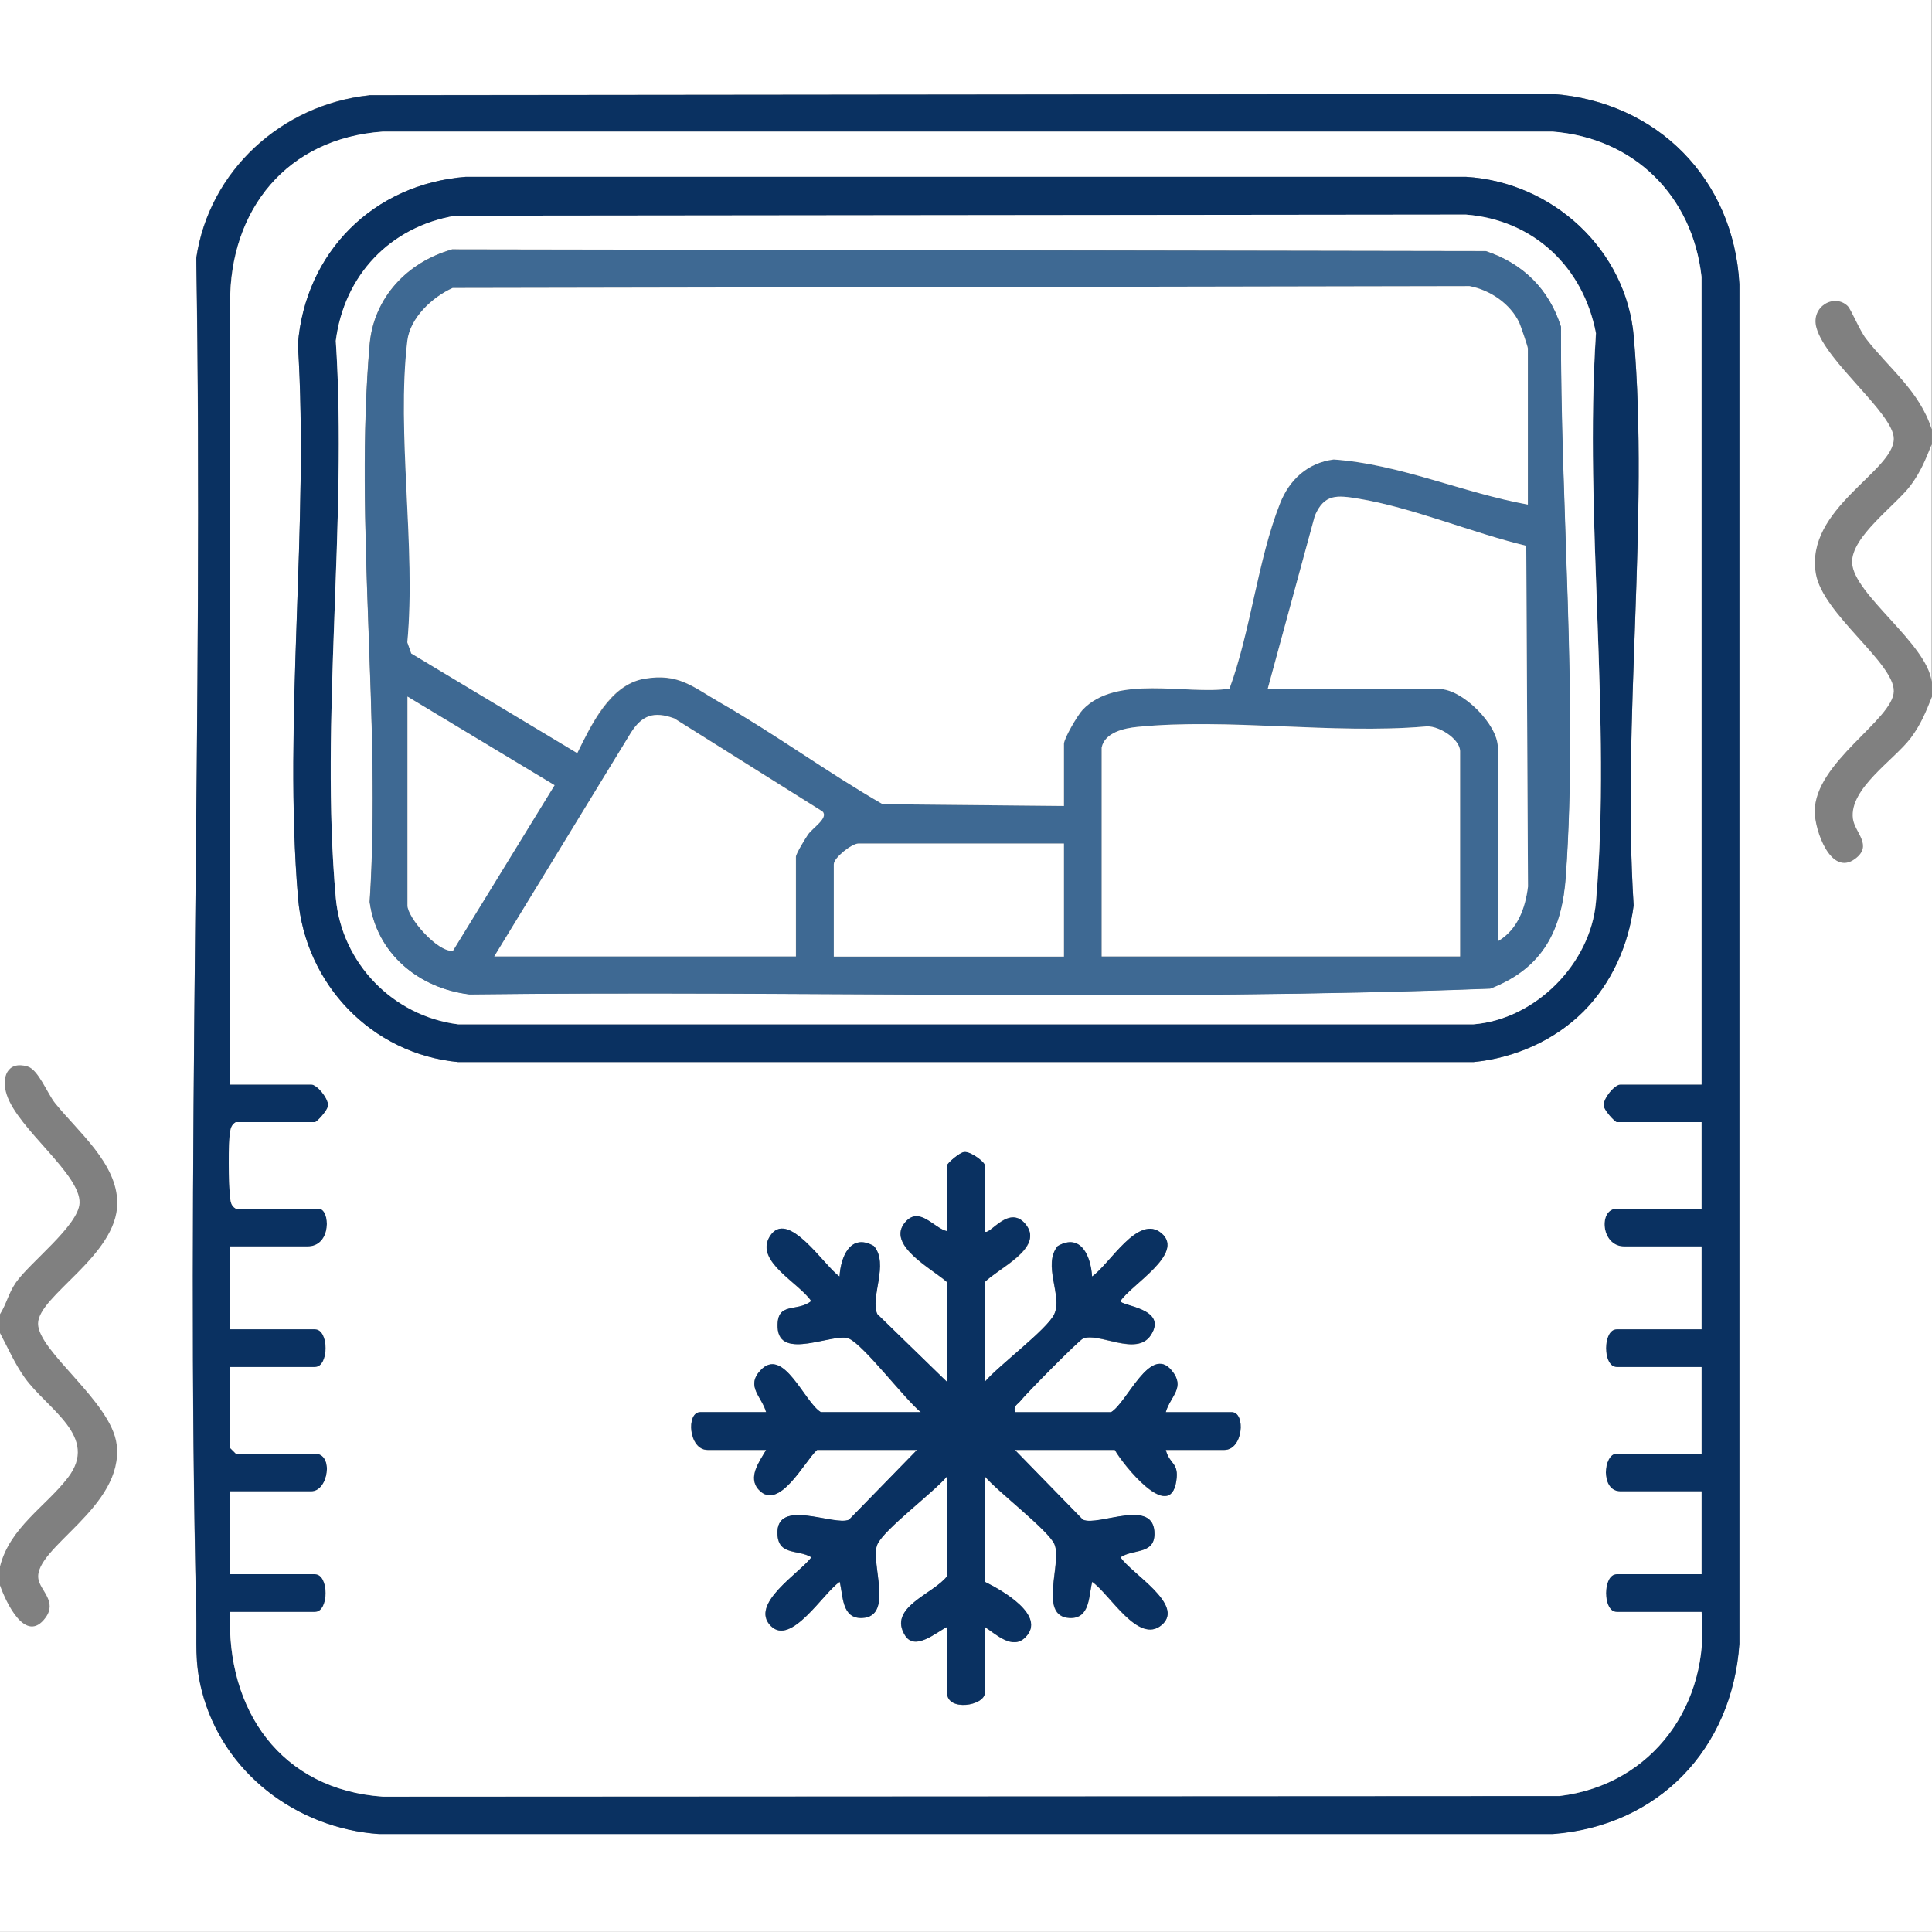<?xml version="1.0" encoding="UTF-8"?><svg id="Layer_1" xmlns="http://www.w3.org/2000/svg" viewBox="0 0 122.9 122.89"><rect x="0" y="0" width="122.9" height="122.89" fill="#808080" stroke="none"/><defs><style>.cls-1{fill:#0a3161;}.cls-2{fill:#fff;}.cls-3{fill:#3e6993;}</style></defs><path class="cls-2" d="M0,83.6V0h122.88v27.31c-.76-2.42-2.72-3.88-4.18-5.77-.41-.53-.94-1.85-1.16-2.07-.85-.83-2.37.03-1.99,1.38.6,2.17,4.92,5.46,4.92,7.06,0,2.09-5.64,4.43-4.96,8.57.42,2.56,4.99,5.68,4.96,7.49s-5.04,4.52-5.03,7.66c0,1.18,1.02,4.14,2.56,3.01,1.17-.86-.01-1.66-.13-2.56-.25-1.92,2.64-3.74,3.69-5.15.64-.86.95-1.64,1.34-2.61v78.57H0v-22.04c.37,1.05,1.63,3.79,2.9,2.05.75-1.03-.35-1.72-.46-2.47-.3-1.98,5.47-4.55,4.98-8.54-.33-2.72-5-5.92-5-7.69s5.03-4.32,5.04-7.66c.01-2.52-2.51-4.56-3.96-6.37-.49-.61-1.06-2.13-1.75-2.33-1.3-.38-1.68.72-1.32,1.8.71,2.18,4.71,5.06,4.63,6.89-.06,1.43-3.19,3.8-4.06,5.07-.47.69-.58,1.33-1,2h0ZM23.47,6.06c-5.55.59-10.17,4.79-10.99,10.35.48,28.78-.67,57.7,0,86.22.04,1.85-.12,3.07.35,4.92,1.32,5.18,5.99,8.75,11.27,9.11h74.66c6.74-.5,11.42-5.42,11.88-12.1V18.07c-.36-6.66-5.21-11.61-11.88-12.1l-75.3.08h.01Z"/><path class="cls-2" d="M122.88,43.36c-.3-2.42-4.96-5.55-5.06-7.55-.08-1.66,2.75-3.64,3.72-4.93.64-.86.95-1.64,1.34-2.61v15.09Z"/><path class="cls-2" d="M0,99.65v-14.85c.52.97.93,1.94,1.58,2.85,1.44,2.01,4.76,3.74,2.73,6.36-1.39,1.81-3.69,3.16-4.31,5.64Z"/><path class="cls-1" d="M23.47,6.06l75.3-.08c6.67.49,11.52,5.43,11.88,12.1v86.49c-.46,6.67-5.14,11.6-11.88,12.1H24.11c-5.27-.37-9.95-3.93-11.27-9.11-.47-1.85-.31-3.07-.35-4.92-.68-28.52.47-57.44,0-86.22.82-5.56,5.44-9.76,10.99-10.35h-.01ZM108.24,68.99V17.61c-.58-5.14-4.28-8.83-9.47-9.23H24.35c-6.09.42-9.74,4.95-9.72,10.9v49.71h5.17c.38,0,1.09.87,1.07,1.32,0,.31-.73,1.07-.83,1.07h-5.04c-.24.15-.31.33-.36.6-.13.7-.1,3.32-.01,4.08.04.35.03.62.37.83h5.28c.72,0,.85,2.4-.72,2.4h-4.92v5.27h5.4c.9,0,.9,2.4,0,2.4h-5.4v5.15l.36.36h5.04c1.21,0,.85,2.4-.24,2.4h-5.16v5.27h5.4c.9,0,.9,2.4,0,2.4h-5.4c-.26,6.24,3.22,11.29,9.71,11.75l74.86-.04c5.95-.72,9.59-5.87,9.03-11.71h-5.4c-.9,0-.9-2.4,0-2.4h5.4v-5.27h-5.16c-1.3,0-1.09-2.4-.24-2.4h5.4v-5.51h-5.4c-.9,0-.9-2.4,0-2.4h5.4v-5.27h-4.92c-1.49,0-1.64-2.4-.48-2.4h5.4v-5.51h-5.4c-.11,0-.83-.76-.83-1.07-.01-.45.7-1.32,1.07-1.32,0,0,5.16,0,5.16,0Z"/><path class="cls-2" d="M108.24,68.99h-5.16c-.38,0-1.09.87-1.07,1.32,0,.31.73,1.07.83,1.07h5.4v5.51h-5.4c-1.16,0-1.01,2.4.48,2.4h4.92v5.27h-5.4c-.9,0-.9,2.4,0,2.4h5.4v5.51h-5.4c-.85,0-1.06,2.4.24,2.4h5.16v5.27h-5.4c-.9,0-.9,2.4,0,2.4h5.4c.56,5.84-3.08,10.98-9.03,11.71l-74.86.04c-6.49-.45-9.97-5.51-9.71-11.75h5.4c.9,0,.9-2.4,0-2.4h-5.4v-5.27h5.16c1.09,0,1.45-2.4.24-2.4h-5.04l-.36-.36v-5.15h5.4c.9,0,.9-2.4,0-2.4h-5.4v-5.27h4.92c1.57,0,1.44-2.4.72-2.4h-5.28c-.34-.21-.33-.48-.37-.83-.09-.77-.12-3.38.01-4.08.05-.27.12-.45.36-.6h5.04c.11,0,.83-.76.83-1.07.01-.45-.7-1.32-1.07-1.32h-5.16V19.27c-.03-5.95,3.62-10.47,9.71-10.9h74.42c5.19.41,8.9,4.1,9.47,9.24,0,0,0,51.38,0,51.38ZM100.72,64.35c1.79-1.79,2.88-4.23,3.2-6.75-.74-11.7,1-24.62.01-36.17-.47-5.54-5.16-9.85-10.68-10.18H29.63c-5.88.46-10.22,4.8-10.68,10.66.72,11.41-.93,23.94.01,35.22.46,5.49,4.69,9.91,10.19,10.43h64.58c2.61-.25,5.14-1.37,6.99-3.21ZM62.64,78.33v-4.19c0-.21-.89-.89-1.31-.85-.3.03-1.09.73-1.09.85v4.19c-.84-.19-1.74-1.61-2.64-.6-1.32,1.46,1.78,3.04,2.64,3.84v6.35l-4.44-4.32c-.48-1.05.77-3.2-.22-4.33-1.5-.85-2.11.7-2.18,1.94-.95-.63-3.32-4.41-4.45-2.53-.94,1.56,1.85,2.91,2.65,4.09-.92.74-2.2,0-2.14,1.66.08,2.19,3.57.3,4.54.73s3.55,3.85,4.57,4.68h-6.36c-1.06-.62-2.39-4.24-3.85-2.65-.93,1.02.11,1.67.37,2.65h-4.2c-.89,0-.74,2.4.48,2.4h3.72c-.41.72-1.2,1.73-.48,2.52,1.29,1.44,2.94-1.81,3.72-2.52h6.36l-4.33,4.44c-.94.43-4.67-1.43-4.55.93.07,1.37,1.31.94,2.16,1.46-.74,1.01-3.98,2.98-2.58,4.37,1.3,1.3,3.36-2.13,4.38-2.81.23.89.13,2.36,1.44,2.3,2.05-.1.46-3.61.96-4.69.44-.96,3.6-3.31,4.43-4.32v6.35c-.85,1.15-3.82,1.99-2.66,3.79.63.98,1.98-.23,2.66-.56v4.19c0,1.21,2.4.83,2.4,0v-4.19c.71.46,1.76,1.48,2.58.66,1.38-1.39-1.52-3.02-2.58-3.53v-6.71c.79.95,4.06,3.43,4.43,4.32.51,1.18-1.07,4.59.96,4.69,1.32.07,1.22-1.4,1.44-2.3,1.13.78,2.95,4.02,4.43,2.74s-1.96-3.27-2.63-4.3c.8-.54,2.13-.17,2.16-1.46.05-2.39-3.56-.48-4.55-.93l-4.33-4.44h6.36c.5.9,3.5,4.68,3.91,1.98.18-1.2-.42-1.03-.67-1.98h3.72c1.22,0,1.37-2.4.48-2.4h-4.2c.29-1.02,1.28-1.56.38-2.65-1.38-1.67-2.83,2.05-3.86,2.65h-6.12c-.1-.42.17-.48.36-.72.33-.43,3.71-3.85,3.97-3.96,1-.44,3.42,1.18,4.32-.22,1.12-1.73-1.94-1.85-1.93-2.17.67-1.03,4.12-3.01,2.62-4.3s-3.3,1.96-4.43,2.74c-.07-1.23-.68-2.79-2.18-1.94-.99,1.19.32,3.16-.22,4.33-.44.96-3.6,3.31-4.43,4.32v-6.35c.86-.88,3.75-2.12,2.66-3.61s-2.37.71-2.66.38h0Z"/><path class="cls-1" d="M100.72,64.35c-1.84,1.84-4.38,2.95-6.99,3.21H29.15c-5.5-.52-9.73-4.94-10.19-10.43-.95-11.28.71-23.81-.01-35.22.46-5.86,4.8-10.2,10.68-10.66h63.62c5.52.33,10.21,4.64,10.68,10.18.98,11.55-.75,24.48-.01,36.17-.32,2.52-1.41,4.96-3.2,6.75ZM28.98,13.72c-4.16.7-7.09,3.8-7.62,7.96.75,11.43-1.01,24.16,0,35.44.37,4.16,3.65,7.52,7.79,8.04h64.58c3.95-.31,7.46-3.86,7.8-7.78,1-11.53-.77-24.5,0-36.18-.8-4.21-3.96-7.21-8.27-7.55l-64.27.07h-.01Z"/><path class="cls-1" d="M62.64,78.33c.29.33,1.6-1.83,2.66-.38s-1.8,2.73-2.66,3.61v6.35c.84-1.01,3.99-3.35,4.43-4.32.54-1.17-.77-3.14.22-4.33,1.5-.85,2.11.7,2.18,1.94,1.13-.78,2.95-4.02,4.43-2.74s-1.96,3.27-2.62,4.3c0,.32,3.05.45,1.93,2.17-.91,1.39-3.33-.22-4.32.22-.26.11-3.64,3.53-3.97,3.96-.19.24-.46.3-.36.72h6.12c1.02-.6,2.48-4.32,3.86-2.65.9,1.09-.09,1.63-.38,2.65h4.2c.89,0,.74,2.4-.48,2.4h-3.72c.25.96.85.78.67,1.98-.41,2.69-3.41-1.08-3.91-1.98h-6.36l4.33,4.44c.99.45,4.59-1.46,4.55.93-.02,1.29-1.36.92-2.16,1.46.67,1.03,4.12,3.02,2.63,4.3s-3.3-1.96-4.43-2.74c-.23.89-.13,2.36-1.44,2.3-2.02-.1-.45-3.51-.96-4.69-.38-.88-3.64-3.37-4.43-4.32v6.71c1.06.52,3.96,2.15,2.58,3.53-.82.83-1.88-.2-2.58-.66v4.19c0,.83-2.4,1.21-2.4,0v-4.19c-.67.33-2.02,1.54-2.66.56-1.16-1.81,1.8-2.65,2.66-3.79v-6.35c-.84,1.01-3.99,3.35-4.43,4.32-.5,1.08,1.09,4.59-.96,4.69-1.32.07-1.22-1.4-1.44-2.3-1.03.68-3.09,4.12-4.38,2.81-1.39-1.4,1.84-3.37,2.58-4.37-.85-.52-2.09-.09-2.16-1.46-.12-2.36,3.61-.5,4.55-.93l4.33-4.44h-6.36c-.79.71-2.43,3.96-3.72,2.52-.71-.79.07-1.8.48-2.52h-3.72c-1.22,0-1.37-2.4-.48-2.4h4.2c-.27-.98-1.31-1.63-.37-2.65,1.46-1.59,2.8,2.02,3.85,2.65h6.36c-1.02-.83-3.63-4.27-4.57-4.68s-4.45,1.47-4.54-.73c-.06-1.66,1.22-.92,2.14-1.66-.8-1.18-3.59-2.52-2.65-4.09,1.13-1.88,3.5,1.9,4.45,2.53.07-1.23.68-2.79,2.18-1.94.99,1.13-.26,3.28.22,4.33l4.44,4.32v-6.35c-.86-.8-3.96-2.37-2.64-3.84.9-1,1.8.41,2.64.6v-4.19c0-.13.79-.82,1.09-.85.42-.04,1.31.64,1.31.85v4.19h0Z"/><path class="cls-2" d="M28.98,13.72l64.27-.07c4.31.34,7.47,3.35,8.27,7.55-.76,11.68,1.01,24.65,0,36.18-.34,3.92-3.85,7.47-7.8,7.78H29.15c-4.14-.52-7.41-3.88-7.79-8.04-1.01-11.28.75-24.01,0-35.44.53-4.17,3.46-7.27,7.62-7.96ZM28.74,15.87c-2.83.8-4.97,3.06-5.23,6.04-.98,11.31.75,24.01,0,35.46.45,3.3,3.13,5.49,6.35,5.88,21.63-.25,43.36.46,64.93-.37,3.35-1.3,4.57-3.72,4.81-7.18.78-11.21-.36-23.65-.31-34.92-.76-2.38-2.41-4.02-4.78-4.81l-65.78-.11h0Z"/><path class="cls-3" d="M28.74,15.87l65.78.11c2.37.78,4.03,2.43,4.78,4.81-.05,11.27,1.09,23.71.31,34.92-.24,3.46-1.45,5.88-4.81,7.18-21.57.83-43.3.11-64.93.37-3.22-.39-5.9-2.58-6.35-5.88.75-11.45-.99-24.15,0-35.46.26-2.98,2.39-5.24,5.23-6.04h0ZM97.2,32.1v-9.94c0-.09-.45-1.42-.54-1.62-.57-1.22-1.86-2.09-3.17-2.34l-64.69.12c-1.29.58-2.7,1.88-2.88,3.36-.71,5.89.55,13.14,0,19.18l.25.71,10.56,6.34c.87-1.75,2.15-4.37,4.26-4.73s3.09.52,4.84,1.52c3.51,2.01,6.82,4.43,10.33,6.46l11.53.11v-3.95c0-.35.87-1.83,1.19-2.17,2.15-2.26,6.55-.94,9.34-1.34,1.34-3.67,1.8-8.2,3.21-11.77.6-1.52,1.77-2.6,3.42-2.81,4.18.3,8.23,2.12,12.36,2.87h-.01ZM95.28,59.88c1.25-.74,1.74-2.1,1.92-3.48l-.11-21.68c-3.39-.81-7.3-2.45-10.68-3-1.35-.22-2.18-.32-2.77,1.09l-3,11.02h10.92c1.46,0,3.72,2.26,3.72,3.71v12.34ZM25.92,44.31v13.29c0,.76,1.88,2.97,2.89,2.89l6.47-10.54s-9.36-5.64-9.36-5.64ZM50.64,60.84v-6.35c0-.19.59-1.15.76-1.4.3-.44,1.33-1.07.93-1.48l-9.43-5.92c-1.3-.47-2.05-.2-2.77.93l-8.68,14.21h19.2,0ZM70.08,47.55v13.29h22.8v-13.05c0-.8-1.44-1.71-2.27-1.57-5.82.49-12.54-.56-18.25.02-.84.08-2.08.35-2.28,1.31ZM67.68,53.66h-13.08c-.41,0-1.56.9-1.56,1.32v5.87h14.64v-7.19Z"/><path class="cls-2" d="M97.2,32.1c-4.14-.75-8.18-2.58-12.36-2.87-1.66.21-2.83,1.29-3.42,2.81-1.41,3.57-1.86,8.11-3.21,11.77-2.79.4-7.19-.92-9.34,1.34-.32.34-1.19,1.82-1.19,2.17v3.95l-11.53-.11c-3.51-2.02-6.82-4.45-10.33-6.46-1.75-1-2.63-1.9-4.84-1.52s-3.39,2.98-4.26,4.73l-10.56-6.34-.25-.71c.56-6.04-.7-13.29,0-19.18.18-1.47,1.59-2.78,2.88-3.36l64.69-.12c1.31.25,2.6,1.12,3.17,2.34.09.2.54,1.53.54,1.62v9.94h.01Z"/><path class="cls-2" d="M70.08,47.55c.2-.96,1.44-1.23,2.28-1.31,5.71-.57,12.43.47,18.25-.02.82-.14,2.27.77,2.27,1.57v13.05h-22.8s0-13.29,0-13.29Z"/><path class="cls-2" d="M50.64,60.84h-19.2l8.68-14.21c.72-1.14,1.47-1.4,2.77-.93l9.43,5.92c.41.41-.63,1.04-.93,1.48-.17.25-.76,1.21-.76,1.4v6.35h0Z"/><path class="cls-2" d="M95.28,59.88v-12.34c0-1.46-2.26-3.71-3.72-3.71h-10.92l3-11.02c.6-1.41,1.43-1.31,2.77-1.09,3.38.55,7.29,2.19,10.68,3l.11,21.68c-.17,1.38-.66,2.74-1.92,3.48Z"/><path class="cls-2" d="M67.68,53.66v7.19h-14.64v-5.87c0-.42,1.15-1.32,1.56-1.32h13.08Z"/><path class="cls-2" d="M25.92,44.31l9.36,5.64-6.47,10.54c-1.01.07-2.89-2.13-2.89-2.89v-13.29Z"/></svg>